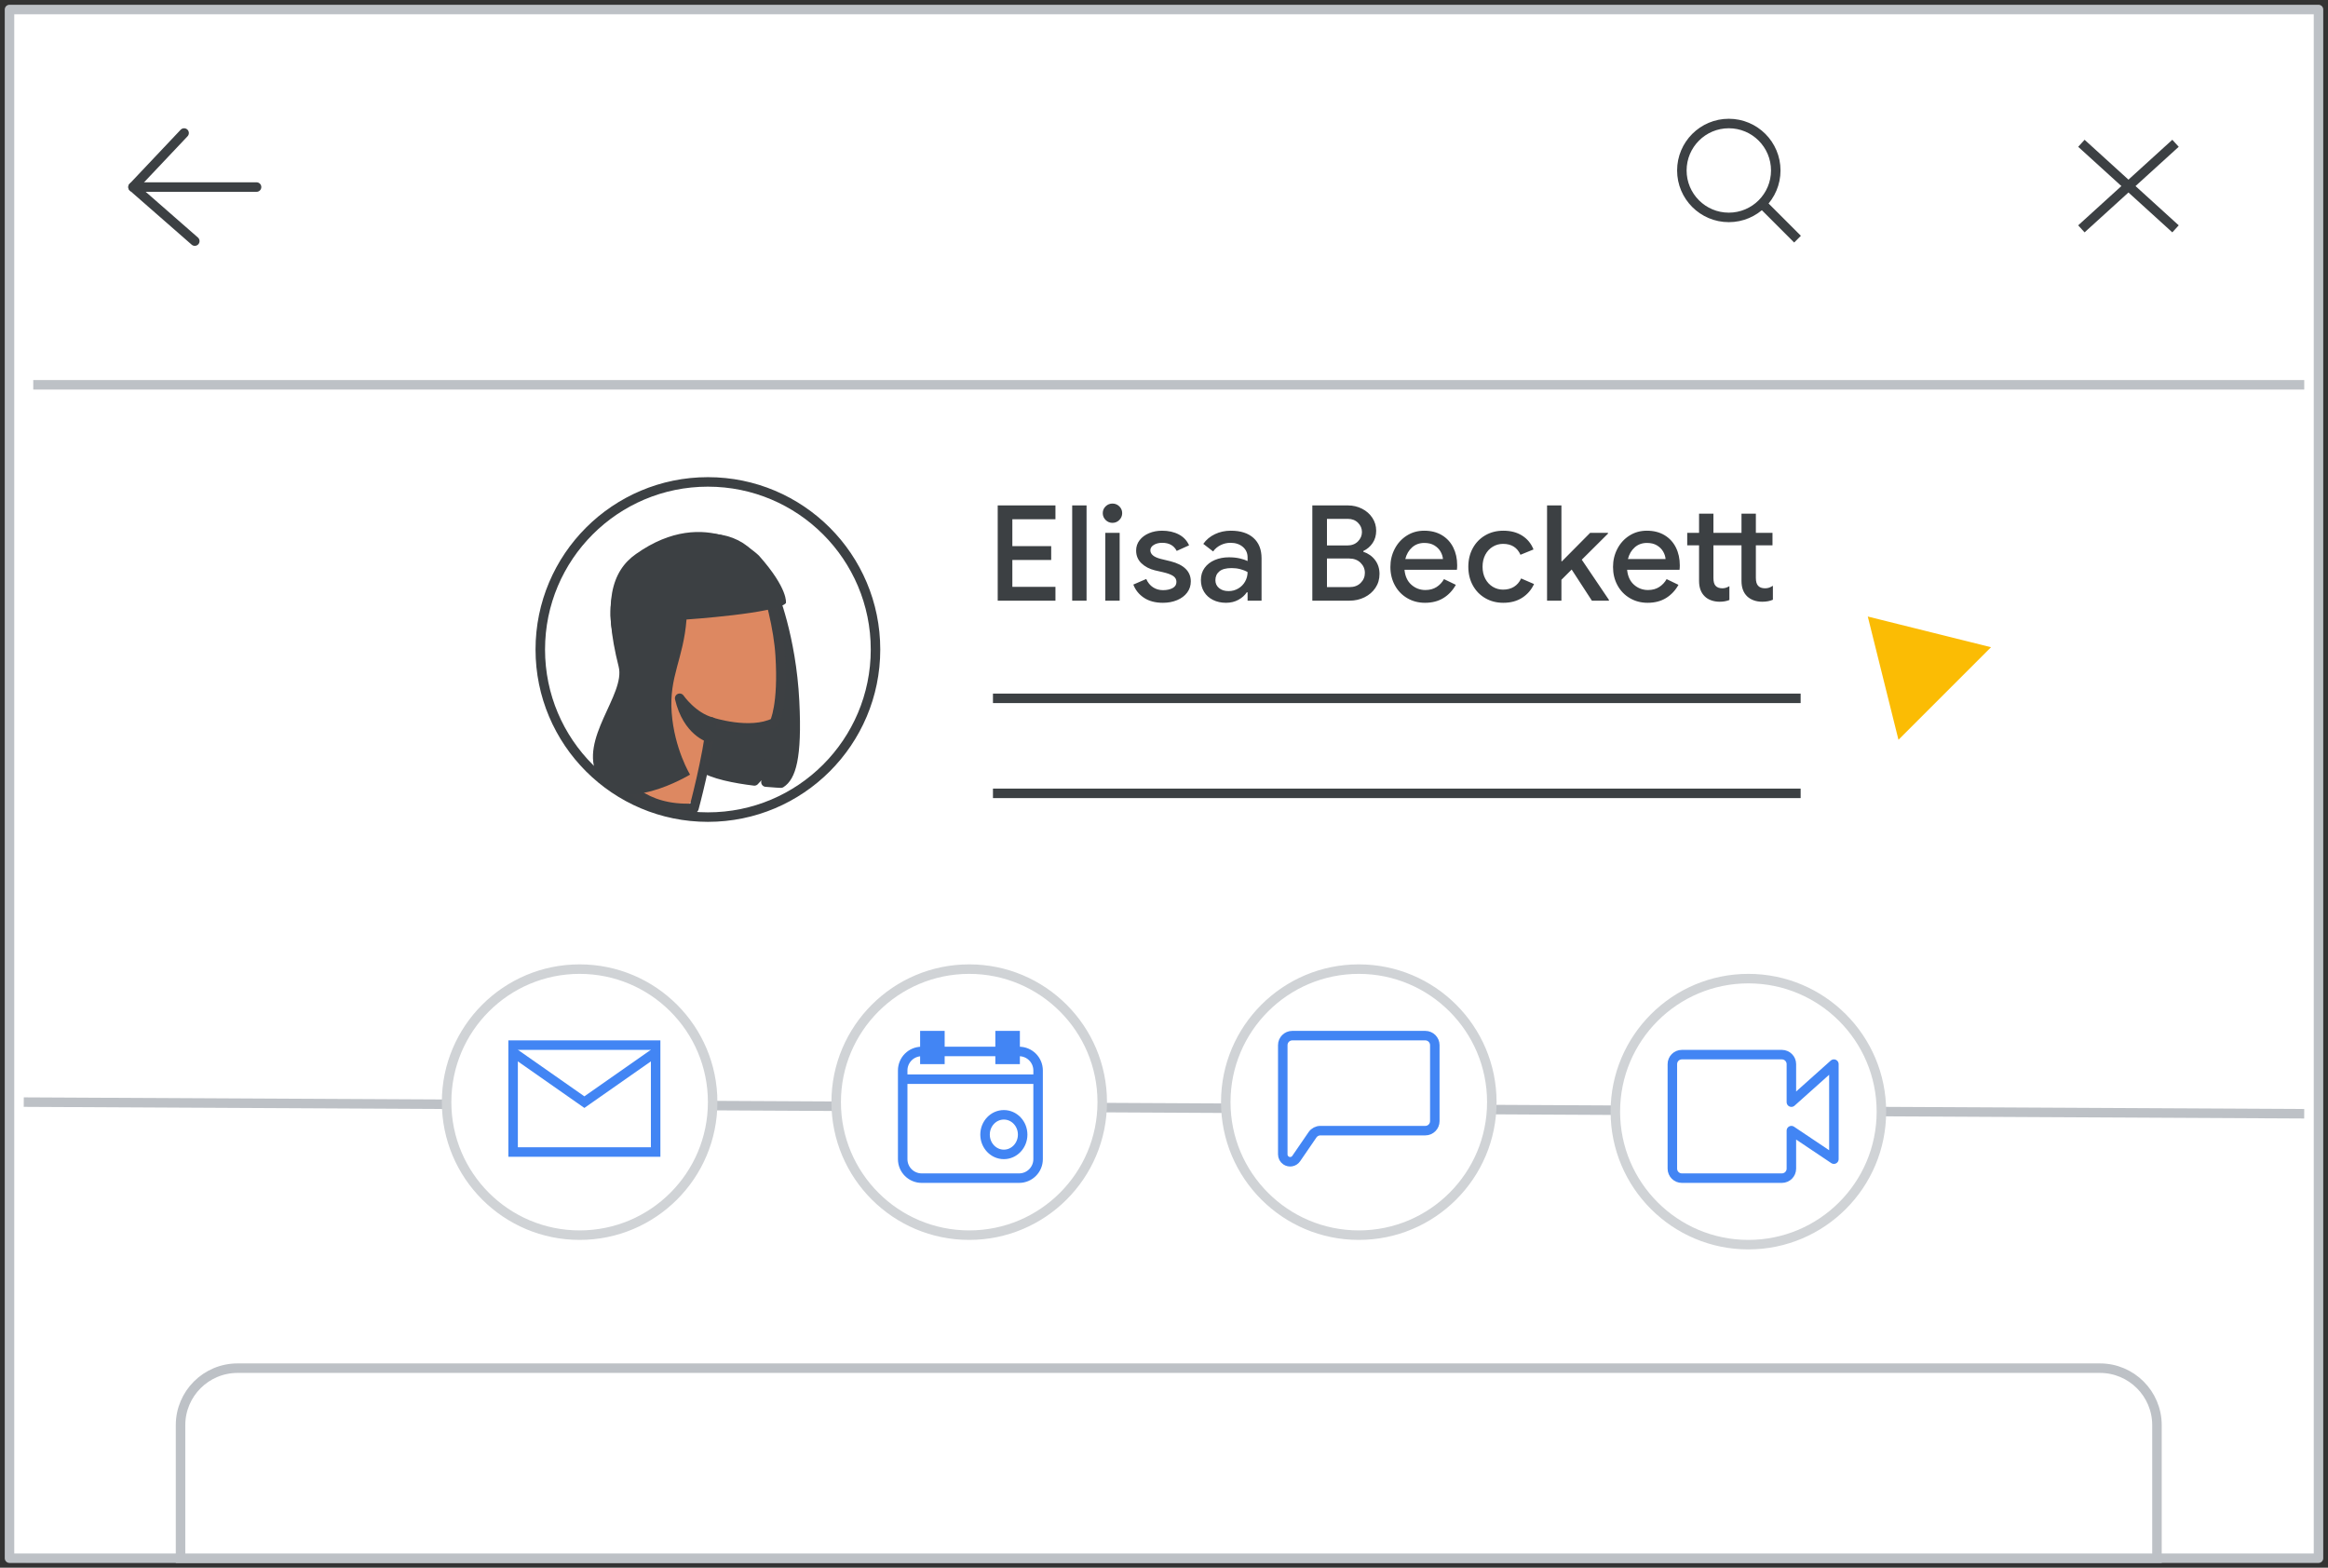 <svg width="245" height="165" viewBox="0 0 245 165" fill="none" xmlns="http://www.w3.org/2000/svg">
<rect x="0" y="0" width="245" height="165" fill="#333333" stroke="none"/>
<g id="user-profile-name" clip-path="url(#clip0_318_3370)">
<g id="user-profile-name_2">
<g id="text-dark">
<path id="Line" d="M3 163.5H65" stroke="#3C4043" stroke-width="2" stroke-linecap="round"/>
</g>
<path id="Rectangle-Copy" d="M244 1H1V164H244V1Z" fill="white" stroke="#BDC1C6" stroke-linejoin="round"/>
<path id="Line-3-Copy" d="M4 40.5H242" stroke="#BDC1C6" stroke-linecap="square"/>
<g id="Group-14">
<g id="Group-13">
<path id="Line-4" d="M105 73.5H189" stroke="#3C4043" stroke-linecap="square"/>
<path id="Line-4_2" d="M105 83.5H189" stroke="#3C4043" stroke-linecap="square"/>
</g>
<g id="profile image">
<g id="Group-7">
<path id="Oval" d="M74.5 86C84.242 86 92.139 78.103 92.139 68.361C92.139 58.618 84.242 50.721 74.5 50.721C64.758 50.721 56.86 58.618 56.86 68.361C56.86 78.103 64.758 86 74.5 86Z" stroke="#3C4043"/>
</g>
<g id="Group-19">
<path id="Fill-1" fill-rule="evenodd" clip-rule="evenodd" d="M81.315 62.312C81.315 62.312 83.279 66.993 83.621 73.812C83.927 79.865 83.214 81.764 82.182 82.424C82.182 82.424 81.561 82.4 80.606 82.314C80.972 81.308 80.744 80.202 80.744 80.202C80.744 80.202 80.317 81.29 79.391 82.191C77.434 81.952 74.938 81.495 73.805 80.663C71.783 79.185 73.215 73.365 73.45 70.908C73.768 67.485 73.516 63.629 73.516 63.629L81.315 62.312Z" fill="#3C4043"/>
<path id="Stroke-3" fill-rule="evenodd" clip-rule="evenodd" d="M81.315 62.312C81.315 62.312 83.279 66.993 83.621 73.812C83.927 79.865 83.214 81.764 82.182 82.424C82.182 82.424 81.561 82.4 80.606 82.314C80.972 81.308 80.744 80.202 80.744 80.202C80.744 80.202 80.317 81.29 79.391 82.191C77.434 81.952 74.938 81.495 73.805 80.663C71.783 79.185 73.215 73.365 73.45 70.908C73.768 67.485 73.516 63.629 73.516 63.629L81.315 62.312Z" stroke="#3C4043" stroke-linecap="round" stroke-linejoin="round"/>
<path id="Fill-5" fill-rule="evenodd" clip-rule="evenodd" d="M73.194 83.797C73.194 83.797 74.478 79.761 74.856 75.998C74.856 75.998 78.927 77.336 81.505 76.056C81.505 76.056 82.447 74.234 82.105 68.958C81.948 66.299 81.031 62.352 79.975 60.003C78.802 57.341 75.87 55.843 71.589 57.143C65.772 58.878 63.498 62.576 65.406 68.146C67.643 74.772 66.967 74.867 65.52 79.551C65.556 79.546 63.842 84.34 72.043 85.207L73.194 83.797Z" fill="#DD8861"/>
<path id="Stroke-7" fill-rule="evenodd" clip-rule="evenodd" d="M73.032 85.068C73.032 85.068 74.477 79.761 74.856 75.998C74.856 75.998 78.927 77.336 81.505 76.056C81.505 76.056 82.446 74.234 82.104 68.958C81.948 66.299 81.03 62.352 79.975 60.004C78.802 57.341 75.87 55.843 71.588 57.143C65.772 58.878 63.497 62.576 65.405 68.146C67.643 74.772 66.991 77.397 65.544 82.081C65.58 82.076 67.522 85.365 73.032 85.068Z" stroke="#3D4043" stroke-linecap="round" stroke-linejoin="round"/>
<path id="Stroke-9" d="M70.327 67.528C70.327 67.528 69.697 66.919 68.965 67.132C68.232 67.345 67.84 68.171 68.028 68.99C68.18 69.813 69.125 70.855 70.08 71.198" stroke="#3C4043" stroke-linecap="round" stroke-linejoin="round"/>
<path id="Fill-11" fill-rule="evenodd" clip-rule="evenodd" d="M74.652 77.643C74.652 77.643 72.349 77.012 71.528 73.492C71.528 73.492 72.894 75.467 74.891 75.994C74.891 75.994 74.841 76.405 74.815 76.739C74.728 77.155 74.652 77.643 74.652 77.643Z" fill="#3C4043"/>
<path id="Stroke-13" fill-rule="evenodd" clip-rule="evenodd" d="M74.652 77.643C74.652 77.643 72.349 77.012 71.528 73.492C71.528 73.492 72.894 75.467 74.891 75.994C74.891 75.994 74.841 76.405 74.815 76.739C74.728 77.155 74.652 77.643 74.652 77.643Z" stroke="#3C4043" stroke-linecap="round" stroke-linejoin="round"/>
<path id="Fill-15" fill-rule="evenodd" clip-rule="evenodd" d="M70.688 75.005C70.405 71.189 71.927 69.36 72.249 65.202C72.249 65.202 81.812 64.556 82.712 63.474C82.712 63.474 83 62 79.868 58.476C79.868 58.476 74.418 52.999 66.926 58.312C64.383 60.102 63.395 63.399 65.109 70.171C65.849 73.115 60.88 77.779 62.88 81.684C65.13 86.069 72.621 81.527 72.621 81.527C72.621 81.527 70.97 78.822 70.688 75.005Z" fill="#3C4043"/>
</g>
</g>
</g>
<g id="Group-11">
<path id="Line-8" d="M219.417 15.417L228.583 23.75" stroke="#3C4043" stroke-linecap="square"/>
<path id="Line-8_2" d="M228.583 15.417L219.416 23.75" stroke="#3C4043" stroke-linecap="square"/>
</g>
<g id="Group-9">
<path id="Path-12" d="M19.375 14L14 19.688L20.5 25.375" stroke="#3C4043" stroke-linecap="round" stroke-linejoin="round"/>
<path id="Path-13" d="M14 19.688H27" stroke="#3C4043" stroke-linecap="round"/>
</g>
<g id="Group">
<path id="Oval_2" d="M181.941 22.882C184.67 22.882 186.882 20.67 186.882 17.941C186.882 15.212 184.67 13 181.941 13C179.212 13 177 15.212 177 17.941C177 20.67 179.212 22.882 181.941 22.882Z" stroke="#3C4043"/>
<path id="Line-6" d="M185.824 21.823L188.819 24.818" stroke="#3C4043" stroke-linecap="square"/>
</g>
<g id="Group-12">
<path id="Line-3" d="M3 116L241.997 117.22" stroke="#BDC1C6" stroke-linecap="square"/>
<g id="Group-5">
<path id="Oval_3" d="M102 130C109.732 130 116 123.732 116 116C116 108.268 109.732 102 102 102C94.268 102 88 108.268 88 116C88 123.732 94.268 130 102 130Z" fill="white" stroke="#D0D3D6"/>
<g id="Group_2">
<path id="Rectangle" d="M107.25 110.667H97C95.895 110.667 95 111.562 95 112.667V122C95 123.105 95.895 124 97 124H107.25C108.355 124 109.25 123.105 109.25 122V112.667C109.25 111.562 108.355 110.667 107.25 110.667Z" fill="white" stroke="#4285F4"/>
<path id="Oval_4" d="M105.646 121.5C106.739 121.5 107.625 120.567 107.625 119.417C107.625 118.266 106.739 117.333 105.646 117.333C104.553 117.333 103.667 118.266 103.667 119.417C103.667 120.567 104.553 121.5 105.646 121.5Z" fill="white" stroke="#4285F4"/>
<path id="Line-6_2" d="M95.396 113.583H108.771" stroke="#4285F4" stroke-linecap="square"/>
<path id="Rectangle_2" d="M98.917 109H97.334V111.5H98.917V109Z" fill="#4285F4" stroke="#4285F4"/>
<path id="Rectangle_3" d="M106.833 109H105.25V111.5H106.833V109Z" fill="#4285F4" stroke="#4285F4"/>
</g>
</g>
<g id="Group-4">
<path id="Oval_5" d="M61 130C68.732 130 75 123.732 75 116C75 108.268 68.732 102 61 102C53.268 102 47 108.268 47 116C47 123.732 53.268 130 61 130Z" fill="white" stroke="#D0D3D6"/>
<g id="Group_3">
<path id="Rectangle_4" d="M69 110H54V121.25H69V110Z" fill="white" stroke="#4285F4"/>
<path id="Path-7" d="M54 110.75L61.5 116L69 110.75" stroke="#4285F4"/>
</g>
</g>
<g id="Group-6">
<path id="Oval_6" d="M184 131C191.732 131 198 124.732 198 117C198 109.268 191.732 103 184 103C176.268 103 170 109.268 170 117C170 124.732 176.268 131 184 131Z" fill="white" stroke="#D0D3D6"/>
<path id="Path-2" fill-rule="evenodd" clip-rule="evenodd" d="M176 112V123C176 123.552 176.448 124 177 124H187.526C188.079 124 188.526 123.552 188.526 123V119L193 122V112L188.526 116V112C188.526 111.448 188.079 111 187.526 111H177C176.448 111 176 111.448 176 112Z" stroke="#4285F4" stroke-linejoin="round"/>
</g>
<g id="Group-11_2">
<g id="Group-10">
<path id="Oval_7" d="M143 130C150.732 130 157 123.732 157 116C157 108.268 150.732 102 143 102C135.268 102 129 108.268 129 116C129 123.732 135.268 130 143 130Z" fill="white" stroke="#D0D3D6"/>
<path id="Rectangle_5" fill-rule="evenodd" clip-rule="evenodd" d="M136 109H150C150.552 109 151 109.448 151 110V118C151 118.552 150.552 119 150 119H138.955C138.626 119 138.317 119.163 138.131 119.434L136.414 121.938C136.172 122.291 135.69 122.381 135.337 122.139C135.126 121.995 135 121.755 135 121.5V119V110C135 109.448 135.448 109 136 109Z" stroke="#4285F4"/>
</g>
</g>
</g>
<path id="Rectangle_6" fill-rule="evenodd" clip-rule="evenodd" d="M25 144H221C224.314 144 227 146.686 227 150V164H19V150C19 146.686 21.686 144 25 144Z" fill="white" stroke="#BDC1C6"/>
<g id="Cursor">
<g id="Union">
<mask id="path-36-outside-1_318_3370" maskUnits="userSpaceOnUse" x="183.538" y="52.084" width="44.548" height="44.548" fill="black">
<rect fill="white" x="183.538" y="52.084" width="44.548" height="44.548"/>
<path fill-rule="evenodd" clip-rule="evenodd" d="M195.436 62.547C194.704 62.365 194.042 63.027 194.224 63.759L198.281 80.059C198.469 80.814 199.409 81.074 199.959 80.524L204.639 75.844L215.089 86.294C215.87 87.075 217.136 87.075 217.917 86.294C218.698 85.513 218.698 84.247 217.917 83.466L207.468 73.016L212.202 68.282C212.751 67.732 212.491 66.792 211.736 66.604L195.436 62.547Z"/>
</mask>
<path fill-rule="evenodd" clip-rule="evenodd" d="M195.436 62.547C194.704 62.365 194.042 63.027 194.224 63.759L198.281 80.059C198.469 80.814 199.409 81.074 199.959 80.524L204.639 75.844L215.089 86.294C215.87 87.075 217.136 87.075 217.917 86.294C218.698 85.513 218.698 84.247 217.917 83.466L207.468 73.016L212.202 68.282C212.751 67.732 212.491 66.792 211.736 66.604L195.436 62.547Z" fill="#FBBC04"/>
<path d="M194.224 63.759L196.165 63.276L196.165 63.276L194.224 63.759ZM195.436 62.547L195.919 60.606L195.919 60.606L195.436 62.547ZM198.281 80.059L200.222 79.576L200.222 79.576L198.281 80.059ZM204.639 75.844L206.053 74.43L204.639 73.016L203.225 74.43L204.639 75.844ZM207.468 73.016L206.053 71.602L204.639 73.016L206.053 74.43L207.468 73.016ZM212.202 68.282L210.787 66.868L212.202 68.282ZM211.736 66.604L211.253 68.545H211.253L211.736 66.604ZM196.165 63.276C196.347 64.008 195.685 64.67 194.953 64.488L195.919 60.606C193.724 60.06 191.737 62.047 192.283 64.242L196.165 63.276ZM200.222 79.576L196.165 63.276L192.283 64.242L196.341 80.542L200.222 79.576ZM198.545 79.11C199.095 78.56 200.034 78.821 200.222 79.576L196.341 80.542C196.904 82.806 199.723 83.588 201.373 81.939L198.545 79.11ZM203.225 74.43L198.545 79.11L201.373 81.939L206.053 77.258L203.225 74.43ZM216.503 84.88L206.053 74.43L203.225 77.258L213.675 87.708L216.503 84.88ZM216.503 84.88L213.675 87.708C215.237 89.27 217.77 89.27 219.332 87.708L216.503 84.88ZM216.503 84.88L216.503 84.88L219.332 87.708C220.894 86.146 220.894 83.613 219.332 82.051L216.503 84.88ZM206.053 74.43L216.503 84.88L219.332 82.051L208.882 71.602L206.053 74.43ZM210.787 66.868L206.053 71.602L208.882 74.43L213.616 69.696L210.787 66.868ZM211.253 68.545C210.498 68.357 210.237 67.418 210.787 66.868L213.616 69.696C215.266 68.046 214.483 65.227 212.219 64.663L211.253 68.545ZM194.953 64.488L211.253 68.545L212.219 64.663L195.919 60.606L194.953 64.488Z" fill="white" mask="url(#path-36-outside-1_318_3370)"/>
</g>
</g>
<path id="ElisaBeckett" d="M111.076 63.22V61.764H106.54V58.936H110.628V57.48H106.54V54.652H111.076V53.196H105V63.22H111.076ZM114.35 63.22V53.196H112.838V63.22H114.35ZM117.077 55.03C117.357 55.03 117.598 54.93 117.798 54.729C117.999 54.528 118.099 54.288 118.099 54.008C118.099 53.728 117.999 53.49 117.798 53.294C117.598 53.098 117.357 53 117.077 53C116.797 53 116.557 53.098 116.356 53.294C116.156 53.49 116.055 53.728 116.055 54.008C116.055 54.288 116.156 54.528 116.356 54.729C116.557 54.93 116.797 55.03 117.077 55.03ZM117.833 63.22V56.08H116.321V63.22H117.833ZM122.395 63.444C122.936 63.444 123.431 63.351 123.879 63.164C124.327 62.977 124.679 62.714 124.936 62.373C125.193 62.032 125.321 61.638 125.321 61.19C125.321 60.667 125.141 60.229 124.782 59.874C124.423 59.519 123.893 59.253 123.193 59.076L122.157 58.824C121.429 58.637 121.065 58.334 121.065 57.914C121.065 57.69 121.184 57.503 121.422 57.354C121.66 57.205 121.956 57.13 122.311 57.13C123.039 57.13 123.548 57.415 123.837 57.984L125.139 57.396C124.915 56.892 124.553 56.509 124.054 56.248C123.555 55.987 122.969 55.856 122.297 55.856C121.802 55.856 121.347 55.942 120.932 56.115C120.517 56.288 120.185 56.533 119.938 56.85C119.691 57.167 119.567 57.531 119.567 57.942C119.567 58.483 119.754 58.931 120.127 59.286C120.5 59.641 120.972 59.888 121.541 60.028L122.395 60.224C122.88 60.336 123.237 60.469 123.466 60.623C123.695 60.777 123.809 60.985 123.809 61.246C123.809 61.535 123.674 61.752 123.403 61.897C123.132 62.042 122.796 62.114 122.395 62.114C122.003 62.114 121.653 62.014 121.345 61.813C121.037 61.612 120.799 61.321 120.631 60.938L119.273 61.526C119.488 62.095 119.859 62.557 120.386 62.912C120.913 63.267 121.583 63.444 122.395 63.444ZM129.029 63.444C129.514 63.444 129.948 63.339 130.331 63.129C130.713 62.919 131.007 62.655 131.213 62.338H131.297V63.22H132.767V58.754C132.767 57.839 132.484 57.128 131.92 56.619C131.355 56.11 130.559 55.856 129.533 55.856C128.926 55.856 128.368 55.977 127.86 56.22C127.351 56.463 126.943 56.803 126.635 57.242L127.671 58.04C127.867 57.76 128.128 57.538 128.455 57.375C128.781 57.212 129.127 57.13 129.491 57.13C130.023 57.13 130.457 57.272 130.793 57.557C131.129 57.842 131.297 58.213 131.297 58.67V59.048C131.091 58.945 130.818 58.854 130.478 58.775C130.137 58.696 129.757 58.656 129.337 58.656C128.786 58.656 128.287 58.752 127.839 58.943C127.391 59.134 127.036 59.41 126.775 59.769C126.513 60.128 126.383 60.555 126.383 61.05C126.383 61.517 126.495 61.932 126.719 62.296C126.943 62.66 127.255 62.942 127.657 63.143C128.058 63.344 128.515 63.444 129.029 63.444ZM129.295 62.212C128.875 62.212 128.539 62.105 128.287 61.89C128.035 61.675 127.909 61.4 127.909 61.064C127.909 60.681 128.046 60.373 128.322 60.14C128.597 59.907 129.029 59.79 129.617 59.79C129.934 59.79 130.237 59.827 130.527 59.902C130.816 59.977 131.073 60.079 131.297 60.21C131.297 60.565 131.21 60.896 131.038 61.204C130.865 61.512 130.625 61.757 130.317 61.939C130.009 62.121 129.668 62.212 129.295 62.212ZM142.03 63.22C142.599 63.22 143.124 63.101 143.605 62.863C144.086 62.625 144.468 62.294 144.753 61.869C145.038 61.444 145.18 60.957 145.18 60.406C145.18 59.846 145.026 59.361 144.718 58.95C144.41 58.539 143.995 58.245 143.472 58.068V57.998C143.883 57.802 144.212 57.52 144.459 57.151C144.706 56.782 144.83 56.351 144.83 55.856C144.83 55.361 144.697 54.911 144.431 54.505C144.165 54.099 143.803 53.779 143.346 53.546C142.889 53.313 142.394 53.196 141.862 53.196H138.11V63.22H142.03ZM141.792 57.41H139.65V54.61H141.848C142.287 54.61 142.644 54.748 142.919 55.023C143.194 55.298 143.332 55.623 143.332 55.996C143.332 56.369 143.192 56.698 142.912 56.983C142.632 57.268 142.259 57.41 141.792 57.41ZM142.03 61.792H139.65V58.782H141.974C142.478 58.782 142.882 58.931 143.185 59.23C143.488 59.529 143.64 59.883 143.64 60.294C143.64 60.705 143.493 61.057 143.199 61.351C142.905 61.645 142.515 61.792 142.03 61.792ZM149.966 63.444C150.722 63.444 151.37 63.276 151.912 62.94C152.453 62.604 152.887 62.142 153.214 61.554L151.968 60.952C151.772 61.297 151.51 61.575 151.184 61.785C150.857 61.995 150.465 62.1 150.008 62.1C149.448 62.1 148.958 61.916 148.538 61.547C148.118 61.178 147.875 60.653 147.81 59.972H153.326C153.344 59.841 153.354 59.683 153.354 59.496C153.354 58.796 153.216 58.171 152.941 57.62C152.665 57.069 152.266 56.638 151.744 56.325C151.221 56.012 150.6 55.856 149.882 55.856C149.2 55.856 148.589 56.029 148.048 56.374C147.506 56.719 147.084 57.184 146.781 57.767C146.477 58.35 146.326 58.983 146.326 59.664C146.326 60.383 146.482 61.029 146.795 61.603C147.107 62.177 147.541 62.627 148.097 62.954C148.652 63.281 149.275 63.444 149.966 63.444ZM151.856 58.838H147.894C148.024 58.325 148.265 57.914 148.615 57.606C148.965 57.298 149.392 57.144 149.896 57.144C150.316 57.144 150.668 57.23 150.953 57.403C151.237 57.576 151.454 57.793 151.604 58.054C151.753 58.315 151.837 58.577 151.856 58.838ZM158.209 63.444C158.984 63.444 159.647 63.267 160.197 62.912C160.748 62.557 161.163 62.077 161.443 61.47L160.085 60.882C159.908 61.265 159.658 61.556 159.336 61.757C159.014 61.958 158.629 62.058 158.181 62.058C157.789 62.058 157.428 61.958 157.096 61.757C156.765 61.556 156.504 61.274 156.312 60.91C156.121 60.546 156.025 60.126 156.025 59.65C156.025 59.174 156.121 58.754 156.312 58.39C156.504 58.026 156.765 57.744 157.096 57.543C157.428 57.342 157.789 57.242 158.181 57.242C159.068 57.242 159.679 57.625 160.015 58.39L161.387 57.83C161.145 57.214 160.75 56.731 160.204 56.381C159.658 56.031 158.993 55.856 158.209 55.856C157.5 55.856 156.865 56.019 156.305 56.346C155.745 56.673 155.309 57.123 154.996 57.697C154.684 58.271 154.527 58.922 154.527 59.65C154.527 60.378 154.684 61.029 154.996 61.603C155.309 62.177 155.745 62.627 156.305 62.954C156.865 63.281 157.5 63.444 158.209 63.444ZM164.325 63.22V61.022L165.403 59.944L167.531 63.22H169.323V63.136L166.467 58.908L169.225 56.164V56.08H167.349L164.381 59.076H164.325V53.196H162.813V63.22H164.325ZM173.395 63.444C174.151 63.444 174.799 63.276 175.341 62.94C175.882 62.604 176.316 62.142 176.643 61.554L175.397 60.952C175.201 61.297 174.939 61.575 174.613 61.785C174.286 61.995 173.894 62.1 173.437 62.1C172.877 62.1 172.387 61.916 171.967 61.547C171.547 61.178 171.304 60.653 171.239 59.972H176.755C176.773 59.841 176.783 59.683 176.783 59.496C176.783 58.796 176.645 58.171 176.37 57.62C176.094 57.069 175.695 56.638 175.173 56.325C174.65 56.012 174.029 55.856 173.311 55.856C172.629 55.856 172.018 56.029 171.477 56.374C170.935 56.719 170.513 57.184 170.21 57.767C169.906 58.35 169.755 58.983 169.755 59.664C169.755 60.383 169.911 61.029 170.224 61.603C170.536 62.177 170.97 62.627 171.526 62.954C172.081 63.281 172.704 63.444 173.395 63.444ZM175.285 58.838H171.323C171.453 58.325 171.694 57.914 172.044 57.606C172.394 57.298 172.821 57.144 173.325 57.144C173.745 57.144 174.097 57.23 174.382 57.403C174.666 57.576 174.883 57.793 175.033 58.054C175.182 58.315 175.266 58.577 175.285 58.838ZM185.46 63.332C185.89 63.332 186.263 63.262 186.58 63.122V61.652C186.431 61.745 186.296 61.813 186.174 61.855C186.053 61.897 185.913 61.918 185.754 61.918C185.428 61.918 185.185 61.829 185.026 61.652C184.868 61.484 184.788 61.209 184.788 60.826V57.396H186.538V56.08H184.788V54.064H183.276V56.08H180.322V54.064H178.81V56.08H177.564V57.396H178.81V61.148C178.81 61.848 179.011 62.389 179.412 62.772C179.59 62.949 179.816 63.087 180.091 63.185C180.367 63.283 180.663 63.332 180.98 63.332C181.363 63.332 181.704 63.271 182.002 63.15V61.694C181.872 61.769 181.75 61.825 181.638 61.862C181.526 61.899 181.4 61.918 181.26 61.918C180.943 61.918 180.705 61.829 180.546 61.652C180.397 61.493 180.322 61.218 180.322 60.826V57.396H183.276V61.148C183.276 61.848 183.477 62.389 183.878 62.772C184.065 62.949 184.294 63.087 184.564 63.185C184.835 63.283 185.134 63.332 185.46 63.332Z" fill="#3C4043"/>
</g>
</g>
<defs>
<clipPath id="clip0_318_3370">
<rect width="245" height="165" fill="white"/>
</clipPath>
</defs>
</svg>

